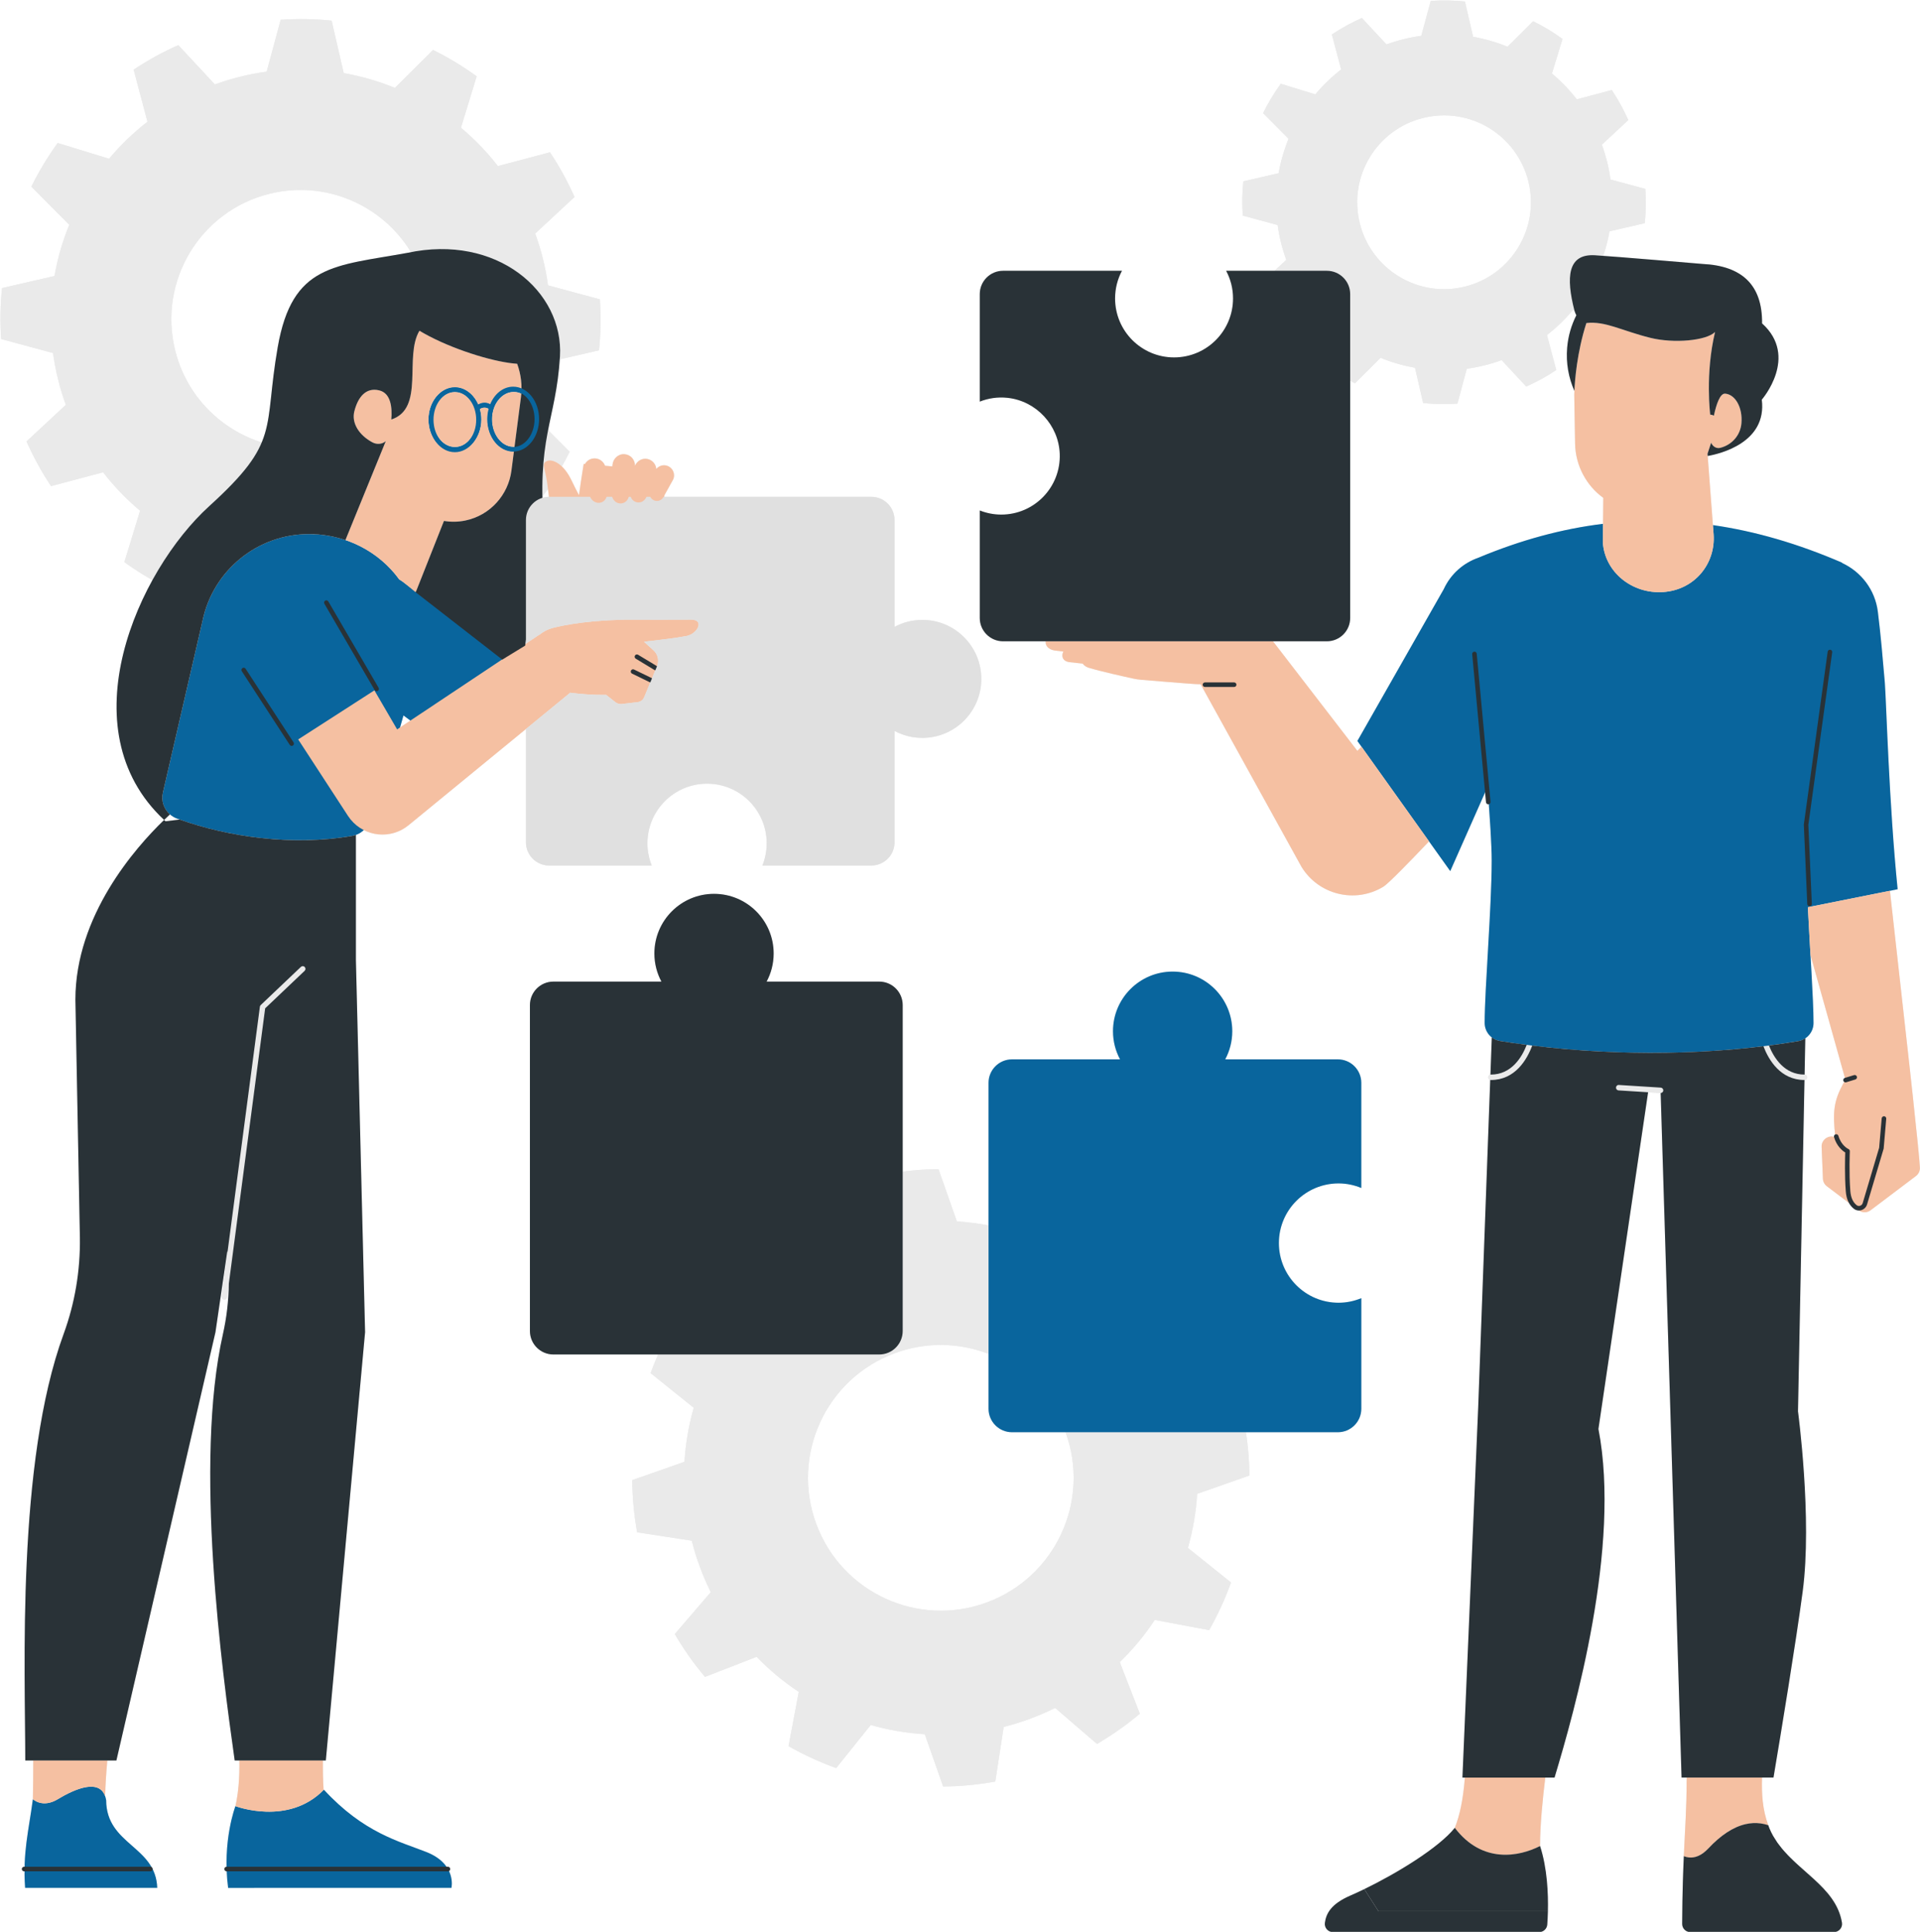 <?xml version="1.0" encoding="UTF-8" standalone="no"?><svg xmlns="http://www.w3.org/2000/svg" xmlns:xlink="http://www.w3.org/1999/xlink" fill="#000000" height="424.2" preserveAspectRatio="xMidYMid meet" version="1" viewBox="-0.1 -0.1 421.7 424.2" width="421.7" zoomAndPan="magnify"><g><g fill="#eaeaea" id="change1_2"><path d="M274.312,323.895c-0.02-3.155-0.29-6.329-0.771-9.506h20.197c2.847,0,5.155-2.308,5.155-5.155v-24.286 c-1.543,0.64-3.227,1.007-5.001,1.007c-7.235,0-13.1-5.865-13.1-13.1s5.865-13.1,13.1-13.1c1.774,0,3.458,0.367,5.001,1.007 v-23.094c0-2.847-2.308-5.155-5.155-5.155h-24.733c0.985-1.839,1.546-3.94,1.546-6.172c0-7.235-5.865-13.1-13.1-13.1 c-7.235,0-13.1,5.865-13.1,13.1c0,2.232,0.562,4.333,1.547,6.172h-23.726c-2.847,0-5.155,2.308-5.155,5.155v31.322 c-2.289-0.436-4.609-0.748-6.957-0.889l-4.029-11.475c-2.611,0.017-5.236,0.207-7.865,0.541v-36.572 c0-2.847-2.308-5.155-5.155-5.155h-24.733c0.985-1.839,1.546-3.94,1.546-6.172c0-7.235-5.865-13.1-13.1-13.1 s-13.1,5.865-13.1,13.1c0,2.232,0.562,4.333,1.546,6.172h-23.726c-2.847,0-5.155,2.308-5.155,5.155v71.567 c0,2.847,2.308,5.155,5.155,5.155h23.005c-0.589,1.349-1.148,2.711-1.648,4.096l9.468,7.607 c-1.101,3.848-1.789,7.817-2.032,11.859l-11.475,4.029c0.024,3.801,0.392,7.629,1.082,11.458l11.991,1.84 c0.49,1.938,1.079,3.851,1.788,5.768c0.705,1.906,1.503,3.742,2.391,5.533l-7.909,9.199c1.967,3.356,4.179,6.503,6.633,9.405 l11.336-4.406c2.815,2.912,5.919,5.479,9.262,7.695l-2.245,11.926c3.344,1.895,6.844,3.505,10.458,4.812l7.596-9.464 c3.859,1.097,7.827,1.785,11.87,2.028l4.029,11.475c3.801-0.024,7.629-0.392,11.458-1.082l1.84-11.991 c1.938-0.49,3.851-1.079,5.757-1.784c1.917-0.709,3.753-1.506,5.543-2.395l9.199,7.909c3.356-1.967,6.503-4.178,9.405-6.633 l-4.406-11.336c2.912-2.815,5.478-5.919,7.684-9.259l11.937,2.241c1.895-3.344,3.505-6.844,4.812-10.458l-9.464-7.596 c1.087-3.855,1.784-7.827,2.028-11.87L274.312,323.895z M216.649,351.765c-15.103,5.584-31.888-2.138-37.472-17.241 c-5.588-15.113,2.134-31.899,17.237-37.483c6.93-2.563,14.209-2.319,20.602,0.145v12.048c0,2.847,2.308,5.155,5.155,5.155h11.764 C239.448,329.466,231.729,346.189,216.649,351.765z" fill="inherit"/><path d="M421.564,256.182c0-0.01,0.005-0.021,0.005-0.031c-0.03-0.738-0.209-2.688-0.452-5.123l-0.001-0.002 c-0.641-6.417-1.729-16.215-1.729-16.219c0,0,0,0,0,0l-4.391-39.305l1.694-0.339c-1.897-18.78-2.481-40.991-2.814-45.385 c-0.448-5.185-0.882-10.37-1.529-15.542c-0.609-4.873-3.719-8.812-7.875-10.724c0.006-0.037,0.009-0.062,0.009-0.062 c-9.63-4.158-19.041-6.91-28.367-8.25l0.155,2.06l-1.337-17.732l0.038,0.498c2.644-0.464,13.059-2.903,11.879-12.366 c0,0,8.201-9.414,0.061-16.747c0.092-8.509-4.497-12.641-13.048-13.054c0,0-15.527-1.321-21.839-1.783 c0.589-1.749,1.058-3.544,1.376-5.38l7.75-1.785c0.26-2.472,0.299-4.987,0.129-7.525l-7.659-2.067 c-0.178-1.295-0.421-2.581-0.741-3.871c-0.321-1.297-0.707-2.548-1.154-3.776l5.808-5.404c-1.035-2.324-2.243-4.53-3.627-6.594 l-7.687,2.04c-1.618-2.097-3.456-3.989-5.459-5.667l2.324-7.595c-2.035-1.474-4.193-2.775-6.447-3.887l-5.631,5.6 c-2.419-0.988-4.95-1.73-7.56-2.182l-1.785-7.75c-2.472-0.26-4.987-0.299-7.525-0.129l-2.067,7.659 c-1.295,0.178-2.581,0.421-3.878,0.743c-1.29,0.32-2.541,0.705-3.77,1.152l-5.403-5.808c-2.324,1.034-4.53,2.243-6.594,3.627 l2.04,7.687c-2.097,1.618-3.989,3.456-5.674,5.46l-7.587-2.325c-1.475,2.035-2.776,4.193-3.887,6.447l5.601,5.631 c-0.995,2.421-1.73,4.95-2.182,7.559l-7.75,1.785c-0.26,2.472-0.299,4.987-0.129,7.525l7.659,2.067 c0.178,1.295,0.421,2.581,0.742,3.879c0.32,1.29,0.705,2.541,1.152,3.769l-2.579,2.399h-10.624 c0.963,1.811,1.514,3.875,1.514,6.07c0,7.154-5.799,12.954-12.954,12.954c-7.154,0-12.954-5.8-12.954-12.954 c0-2.194,0.551-4.258,1.514-6.07h-26.113c-2.829,0-5.122,2.293-5.122,5.123v23.606c1.863-0.737,3.932-1.067,6.108-0.831 c6.285,0.682,11.237,5.997,11.46,12.315c0.259,7.313-5.593,13.323-12.848,13.323c-1.668,0-3.258-0.328-4.72-0.907v23.606 c0,2.829,2.293,5.123,5.122,5.123h9.343c-0.078,0.944,0.58,1.815,2.07,2.037c0.499,0.074,1.121,0.145,1.827,0.212 c-0.525,1.055-0.14,2.162,1.394,2.337c0.665,0.077,1.665,0.185,2.849,0.311c0.287,0.397,0.725,0.733,1.339,0.918 c2.704,0.815,7.88,1.961,9.87,2.394c0.534,0.115,1.071,0.194,1.616,0.238c0,0,10.401,0.868,11.96,0.948l0.033,0.003v-0.001 c0.357,0.018,0.72,0.026,1.085,0.032l22.146,40.076c3.761,6.179,11.818,8.14,17.998,4.38c1.058-0.644,5.502-5.194,10.025-9.955 l4.66,6.531l7.649-17.267l0.199,2.139c0.024,0.259,0.242,0.453,0.497,0.453c0.016,0,0.031-0.001,0.048-0.002 c0.026-0.002,0.047-0.015,0.072-0.022c0.392,5.292,0.636,9.715,0.636,12.436c0,10.19-1.546,28.14-1.546,35.598 c0,1.282,0.61,2.43,1.567,3.171l-0.301,8.192c0.033-0.006,0.063-0.02,0.097-0.02c-0.329,0-0.596,0.267-0.596,0.596 s0.267,0.596,0.596,0.596c-0.05,0-0.094-0.017-0.139-0.028l-2.646,72.004l-3.459,81.196h0.536 c-0.393,4.932-1.114,8.259-2.213,11.035c5.395,7.119,12.455,6.562,17.158,4.697c-4.703,1.865-11.764,2.422-17.159-4.698 c-3.518,4.395-12.732,9.993-19.875,13.462l3.102,4.844h37.221c0.091-3.828-0.131-9.42-1.718-14.306 c-0.024-4.61,0.621-10.79,1.147-15.034h2.034c4.404-14.616,14.63-50.658,9.639-76.551l10.91-73.929l-6.494-0.41l9.196,0.58 c0.013,0.001,0.025,0.001,0.038,0.001c0.006,0,0.012-0.003,0.018-0.003c0,0-0.001,0-0.001,0l4.59,150.311h1.132 c-0.008,0.316-0.024,0.619-0.024,0.947c0,5.765-0.337,10.175-0.618,16.318h0c-0.021,0.46-0.041,0.932-0.061,1.413 c-0.007,0.179-0.015,0.366-0.022,0.548c-0.011,0.272-0.022,0.544-0.032,0.824c-0.011,0.297-0.022,0.602-0.033,0.908 c-0.006,0.176-0.012,0.352-0.018,0.531c-0.012,0.365-0.024,0.737-0.036,1.115c-0.003,0.107-0.006,0.217-0.01,0.325 c-0.078,2.676-0.135,5.683-0.15,9.195c-0.005,0.995,0.8,1.809,1.795,1.809h31.524c1.097,0,1.957-0.981,1.779-2.064 c-0.667-4.082-3.29-6.953-6.282-9.68c0.001,0,0.003,0.001,0.005,0.001c-0.107-0.098-0.218-0.194-0.326-0.291 c-0.902-0.813-1.826-1.62-2.742-2.442c-0.213-0.191-0.425-0.385-0.636-0.579c-0.225-0.207-0.448-0.416-0.671-0.626 c-0.226-0.214-0.447-0.432-0.667-0.651c-0.201-0.199-0.401-0.4-0.596-0.603c-0.225-0.234-0.442-0.476-0.658-0.717 c-0.179-0.199-0.359-0.398-0.531-0.603c-0.22-0.263-0.427-0.536-0.635-0.809c-0.151-0.197-0.306-0.391-0.449-0.594 c-0.22-0.313-0.42-0.642-0.62-0.97c-0.11-0.179-0.229-0.351-0.332-0.535c-0.287-0.514-0.549-1.046-0.779-1.602 c-0.003-0.008-0.008-0.015-0.011-0.023c-0.095-0.229-0.172-0.461-0.257-0.692c0,0,0,0,0,0c-1.273-3.46-1.48-6.95-1.355-10.454 h2.51c1.69-10.065,4.878-29.377,6.408-40.841c2.136-16.025-1.028-39.577-1.028-39.577l1.428-72.755 c0.004,0,0.008,0.001,0.011,0.001c0.329,0,0.596-0.267,0.596-0.596c0-0.325-0.26-0.586-0.584-0.593l0.156-7.977c0,0,0,0,0,0 c1.094-0.728,1.808-1.953,1.808-3.338c0-3.375-0.318-8.923-0.666-14.929c2.92,10.436,6.332,22.599,7.559,26.969l-0.011,0.003 c-0.264,0.081-0.412,0.36-0.332,0.625c0.035,0.114,0.11,0.201,0.201,0.263c-0.09,0.142-0.193,0.287-0.269,0.427 c-1.939,3.577-2.312,5.992-1.752,11.125c-0.178,0.106-0.274,0.307-0.233,0.516c-0.094-0.026-0.183-0.066-0.282-0.078 c-1.334-0.162-2.495,0.908-2.44,2.25l0.284,7.008c0.026,0.652,0.343,1.257,0.863,1.65l4.91,3.712 c0.274,0.478,0.601,0.903,1.02,1.231c0.321,0.252,0.715,0.384,1.115,0.384c0.008,0,0.017-0.004,0.025-0.004 c0.768,0.524,1.785,0.518,2.533-0.048l9.967-7.522c0.571-0.43,0.894-1.113,0.865-1.827L421.564,256.182z M371.093,407.772 c0.098,0.004,0.196,0.007,0.296,0.003C371.288,407.778,371.19,407.776,371.093,407.772z M374.434,406.427 c0.23-0.198,0.462-0.414,0.697-0.665c0.299-0.319,0.6-0.623,0.902-0.918c-0.302,0.295-0.603,0.598-0.901,0.917 C374.897,406.013,374.665,406.228,374.434,406.427z M371.667,407.753c0.112-0.012,0.226-0.031,0.341-0.054 C371.893,407.721,371.779,407.741,371.667,407.753z M372.263,407.645c0.196-0.052,0.395-0.117,0.597-0.203 C372.658,407.528,372.459,407.593,372.263,407.645z M373.01,407.367c0.167-0.078,0.336-0.166,0.508-0.27 C373.347,407.201,373.178,407.29,373.01,407.367z M373.743,406.951c0.158-0.106,0.319-0.224,0.48-0.354 C374.062,406.727,373.902,406.846,373.743,406.951z M384.928,400.216c-0.561,0.029-1.122,0.109-1.68,0.24 c-0.319,0.074-0.637,0.169-0.954,0.276c1.425-0.477,2.863-0.643,4.303-0.447C386.041,400.21,385.484,400.187,384.928,400.216z M376.308,404.584c0.214-0.203,0.429-0.4,0.644-0.59C376.737,404.184,376.522,404.381,376.308,404.584z M377.268,403.72 c0.215-0.183,0.431-0.358,0.647-0.527C377.698,403.362,377.483,403.537,377.268,403.72z M378.199,402.969 c0.617-0.466,1.238-0.877,1.863-1.231C379.438,402.092,378.816,402.503,378.199,402.969z M380.346,401.586 c0.222-0.119,0.445-0.233,0.668-0.337C380.792,401.353,380.569,401.466,380.346,401.586z M381.335,401.104 c0.225-0.098,0.45-0.186,0.675-0.268C381.785,400.918,381.56,401.006,381.335,401.104z M387.432,400.439 c-0.25-0.058-0.501-0.102-0.751-0.138C386.931,400.337,387.181,400.38,387.432,400.439z M388.418,229.467 c-0.333,0.043-0.664,0.09-0.998,0.133c0,0,0,0,0,0c0.826-0.103,1.645-0.215,2.462-0.329c-0.487,0.068-0.972,0.137-1.462,0.201 C388.419,229.471,388.418,229.469,388.418,229.467z M391.161,229.097c1.239-0.181,2.469-0.373,3.685-0.58 C393.63,228.723,392.4,228.915,391.161,229.097z M385.839,229.785c-0.732,0.084-1.464,0.168-2.201,0.244 C384.375,229.952,385.107,229.869,385.839,229.785z M381.875,230.199c-0.68,0.064-1.362,0.125-2.046,0.182 C380.513,230.324,381.194,230.263,381.875,230.199z M377.922,230.529c-0.638,0.047-1.278,0.09-1.919,0.13 C376.645,230.619,377.284,230.576,377.922,230.529z M373.959,230.781c-0.584,0.031-1.169,0.057-1.755,0.083 C372.789,230.839,373.375,230.813,373.959,230.781z M312.475,25.799c10.228-2.534,20.575,3.705,23.109,13.932 c2.532,10.221-3.706,20.568-13.934,23.102c-10.221,2.532-20.568-3.706-23.1-13.927C296.016,38.678,302.254,28.331,312.475,25.799z M324.662,122.339c-0.015,0.006-0.028,0.015-0.043,0.021c-3.255,1.129-6.063,3.52-7.62,6.909l-18.967,33.328l12.386,17.357 l-11.484-16.094l-0.906,0.913l-18.537-24.056h11.834c2.829,0,5.123-2.293,5.123-5.123V83.522c0.348,0.183,0.695,0.37,1.048,0.545 l5.624-5.599c2.428,0.993,4.957,1.729,7.567,2.18l1.785,7.75c2.472,0.26,4.987,0.299,7.525,0.129l2.067-7.659 c1.295-0.178,2.581-0.422,3.871-0.741c1.297-0.321,2.548-0.706,3.776-1.154l5.404,5.808c2.324-1.035,4.53-2.243,6.594-3.627 l-2.04-7.687c2.097-1.618,3.99-3.449,5.667-5.459l0.376,0.115c0.104,0.37,0.244,0.699,0.409,1 c-1.097,2.172-1.812,4.581-2.023,7.155c-0.276,3.353,0.317,6.576,1.59,9.449c-0.024,0.522-0.028,0.816-0.028,0.816l0.184,10.748 c0.083,4.864,2.495,9.253,6.191,11.926l-0.051,5.7C342.948,116.023,333.882,118.489,324.662,122.339z M348.323,70.837 c-0.148,0.46-0.286,0.919-0.419,1.376C348.037,71.756,348.175,71.297,348.323,70.837z M347.785,72.64 c-0.089,0.317-0.175,0.632-0.256,0.946C347.61,73.272,347.696,72.957,347.785,72.64z M347.408,74.058 c-0.077,0.309-0.151,0.615-0.221,0.919C347.258,74.673,347.331,74.367,347.408,74.058z M347.09,75.397 c-0.087,0.389-0.169,0.774-0.246,1.153C346.921,76.171,347.003,75.786,347.09,75.397z M346.816,76.683 c-0.086,0.427-0.164,0.846-0.237,1.257C346.652,77.529,346.73,77.11,346.816,76.683z M346.521,78.28 c-0.051,0.294-0.099,0.585-0.144,0.869C346.421,78.864,346.47,78.574,346.521,78.28z M346.315,79.543 c-0.04,0.266-0.078,0.526-0.114,0.781C346.237,80.069,346.275,79.809,346.315,79.543z M346.153,80.676 c-0.04,0.302-0.077,0.595-0.111,0.879C346.075,81.271,346.113,80.978,346.153,80.676z M346.022,81.717 c-0.04,0.337-0.074,0.659-0.106,0.968C345.948,82.376,345.982,82.054,346.022,81.717z M345.892,82.939 c-0.021,0.214-0.04,0.422-0.058,0.62C345.851,83.361,345.871,83.153,345.892,82.939z M345.808,83.868 c-0.013,0.164-0.026,0.322-0.037,0.472C345.782,84.189,345.795,84.033,345.808,83.868z M345.75,84.632 c-0.009,0.136-0.017,0.262-0.025,0.385C345.733,84.893,345.741,84.768,345.75,84.632z M345.71,85.268 c-0.004,0.073-0.007,0.131-0.01,0.198C345.704,85.399,345.706,85.34,345.71,85.268z M336.436,229.487 c-0.054-0.007-0.107-0.014-0.161-0.021c0.03,0.004,0.059,0.008,0.089,0.011C336.388,229.481,336.412,229.484,336.436,229.487z M328.548,228.249c-0.111-0.044-0.219-0.094-0.325-0.148C328.329,228.154,328.436,228.206,328.548,228.249z M329.386,228.489 c-0.212-0.034-0.415-0.091-0.613-0.156C328.972,228.398,329.175,228.455,329.386,228.489z M339.691,229.861 c0.117,0.012,0.233,0.026,0.35,0.038C339.924,229.886,339.808,229.873,339.691,229.861z M350.872,230.762 c0.148,0.008,0.297,0.014,0.445,0.022C351.168,230.777,351.02,230.77,350.872,230.762z M343.321,230.218 c0.17,0.015,0.34,0.03,0.51,0.045C343.661,230.249,343.491,230.234,343.321,230.218z M347.066,230.522 c0.18,0.013,0.361,0.025,0.542,0.037C347.427,230.546,347.247,230.535,347.066,230.522z M365.036,239.745 c0.01-0.009,0.014-0.022,0.023-0.032C365.051,239.723,365.046,239.736,365.036,239.745z M365.162,239.572 c0.031-0.067,0.052-0.14,0.056-0.218C365.214,239.432,365.194,239.506,365.162,239.572z M368.521,230.997 c0.486-0.013,0.973-0.024,1.459-0.04C369.494,230.973,369.007,230.984,368.521,230.997z M365.415,231.062 c0.19-0.002,0.381-0.002,0.571-0.005C365.796,231.061,365.605,231.06,365.415,231.062z M387.447,230.22 c-0.085-0.201-0.165-0.399-0.239-0.591C387.282,229.821,387.362,230.019,387.447,230.22z M389.199,233.329 c-0.001-0.002-0.003-0.004-0.004-0.006C389.196,233.325,389.197,233.327,389.199,233.329z M388.03,231.457 c-0.01-0.02-0.019-0.039-0.029-0.058C388.011,231.419,388.02,231.438,388.03,231.457z M395.655,228.283 c0.02-0.008,0.037-0.018,0.057-0.026C395.693,228.265,395.675,228.275,395.655,228.283z M397.258,204.444 c0.042,0.757,0.085,1.513,0.128,2.268C397.343,205.957,397.3,205.201,397.258,204.444z M396.978,199.105 c0.037,0.767,0.076,1.546,0.117,2.327C397.055,200.65,397.015,199.872,396.978,199.105z M397.13,202.097 c0.035,0.668,0.072,1.337,0.109,2.008C397.202,203.434,397.166,202.765,397.13,202.097z M397.451,207.854 c0.015,0.26,0.03,0.519,0.045,0.777C397.481,208.373,397.466,208.114,397.451,207.854z" fill="inherit"/><path d="M290.888,422.127c-0.143,1.074,0.699,2.028,1.784,2.028h45.272c0.94,0,1.722-0.722,1.79-1.659 c0.057-0.767,0.112-1.773,0.139-2.935h-37.221l-3.102-4.844c-1.086,0.527-2.125,1.007-3.088,1.424 C292.229,417.975,291.16,420.09,290.888,422.127z" fill="inherit"/><path d="M115.411,184.855c0,2.815,2.282,5.098,5.098,5.098h22.531c-0.606-1.507-0.947-3.147-0.947-4.87 c0-7.235,5.865-13.1,13.1-13.1s13.1,5.865,13.1,13.1c0,1.723-0.341,3.364-0.947,4.87h23.928c2.815,0,5.097-2.282,5.097-5.098 v-24.456c1.819,0.974,3.896,1.529,6.103,1.529c7.154,0,12.954-5.8,12.954-12.954c0-7.154-5.799-12.954-12.954-12.954 c-2.207,0-4.284,0.555-6.103,1.529v-23.46c0-2.815-2.282-5.098-5.097-5.098h-45.506c0.028-0.128,0.059-0.264,0.086-0.391 l1.89-3.407c0.557-1.219-0.091-2.65-1.374-3.039c-0.884-0.268-1.769,0.056-2.327,0.722c-0.083-1.01-0.792-1.917-1.853-2.177 c-1.205-0.294-2.359,0.378-2.833,1.485c0.05-1.288-0.913-2.436-2.25-2.552c-1.393-0.121-2.546,0.947-2.683,2.339 c-0.009,0.09-0.018,0.209-0.026,0.341l-1.604-0.143c-0.403-1.093-1.539-1.802-2.754-1.578c-0.738,0.136-1.311,0.588-1.654,1.187 l-0.284-0.025c0,0-0.457,2.685-1.036,6.876c-0.461-0.857-1.031-1.96-1.585-3.14c-0.675-1.437-1.435-2.463-2.18-3.169 c0.599-1.062,1.179-2.135,1.719-3.229l-4.738-4.76c0.933-4.793,2.114-9.034,2.561-15.527l8.619-1.985 c0.387-3.676,0.445-7.416,0.192-11.191l-11.39-3.074c-0.265-1.926-0.626-3.839-1.102-5.757c-0.478-1.929-1.051-3.79-1.716-5.616 l8.638-8.036c-1.539-3.456-3.336-6.737-5.394-9.807l-11.432,3.033c-2.406-3.118-5.139-5.932-8.118-8.427l3.456-11.294 c-3.027-2.193-6.236-4.127-9.588-5.781l-8.375,8.329c-3.597-1.469-7.361-2.573-11.242-3.245L72.737,4.431 c-3.676-0.387-7.416-0.445-11.191-0.192l-3.074,11.39c-1.926,0.265-3.839,0.627-5.768,1.105c-1.918,0.475-3.779,1.048-5.606,1.713 l-8.036-8.637c-3.456,1.538-6.737,3.336-9.807,5.394l3.034,11.432c-3.118,2.406-5.932,5.139-8.438,8.121l-11.284-3.458 c-2.193,3.027-4.128,6.236-5.781,9.588l8.329,8.375c-1.48,3.6-2.573,7.361-3.245,11.242L0.345,63.156 c-0.387,3.676-0.445,7.416-0.192,11.191l11.39,3.074c0.264,1.926,0.626,3.839,1.104,5.768c0.476,1.918,1.048,3.779,1.713,5.606 l-8.638,8.036c1.539,3.456,3.336,6.736,5.394,9.807l11.432-3.033c2.406,3.118,5.129,5.935,8.121,8.438l-3.458,11.284 c1.98,1.434,4.045,2.746,6.17,3.953c-9.087,16.489-12.767,38.355,2.561,52.662c0.466-0.45,0.899-0.857,1.285-1.212 c0.447,0.391,0.97,0.708,1.557,0.923c0.194,0.071,0.397,0.137,0.593,0.207l-3.134,0.378c-0.106-0.097-0.197-0.2-0.302-0.297 c-6.371,6.15-19.482,21.043-19.482,39.477l0.987,52.249c0.107,7.215-1.094,14.39-3.576,21.165 c-10.375,28.31-8.422,73.875-8.422,93.637h1.754c0.005,2.601-0.015,5.49-0.082,8.487c0,0.001,0,0.003,0,0.004 c0-0.001,0-0.003,0.001-0.004c-0.737,5.517-1.701,9.611-1.821,14.849H5.194c-0.276,0-0.5,0.224-0.5,0.5s0.224,0.5,0.5,0.5h0.094 c-0.002,1.146,0.033,2.346,0.124,3.635h29.024c-0.056-1.615-0.437-2.949-1.019-4.109c0-0.009,0.005-0.017,0.005-0.026 c0-0.179-0.099-0.329-0.24-0.417c-2.921-5.142-9.915-6.782-9.964-14.684c-0.105-0.632-0.288-1.144-0.533-1.557 c0.118,0.199,0.223,0.422,0.31,0.67c0.049-2.462,0.235-5.204,0.48-7.848h1.991l21.757-94.043l2.61-17.845 c0.011,0.108,0.017,0.215,0.028,0.323l-1.28,9.696c-0.043,0.326,0.187,0.626,0.513,0.669c0.026,0.004,0.053,0.005,0.079,0.005 c0.294,0,0.55-0.218,0.59-0.518l8.374-63.441l-7.975,60.422c-0.057,3.775-0.485,7.492-1.296,11.095 c-6.378,28.31-0.212,73.875,2.578,93.637h1.028c0.057,3.526-0.163,6.968-0.863,10.026c0,0,0,0.001,0,0.001 c-0.005,0.012-2.088,5.439-1.941,13.31c-0.274,0.002-0.496,0.224-0.496,0.499c0,0.276,0.224,0.5,0.5,0.5h0.02 c0.05,1.168,0.148,2.383,0.312,3.639l49.053-0.005c0,0,0.387-1.725-0.546-3.694c0.162-0.083,0.276-0.246,0.276-0.441 c0-0.276-0.224-0.5-0.5-0.5h-0.327c-0.815-1.175-2.165-2.353-4.419-3.239c-6.036-2.371-13.764-4.205-22.504-13.681 c-7.429,7.655-18.3,4.013-19.339,3.642c1.036,0.371,11.851,3.99,19.277-3.582c-0.137-1.938-0.173-4.152-0.15-6.476h0.636 l8.624-94.042l-2.017-81.706v-27.487c0.652-0.229,1.237-0.595,1.73-1.065c3.101,1.577,6.97,1.286,9.833-1.061l35.501-29.094 l-9.721,7.967V184.855z M22.048,392.916c-0.086-0.071-0.168-0.147-0.261-0.206C21.88,392.77,21.962,392.846,22.048,392.916z M21.516,392.572c-0.096-0.047-0.191-0.097-0.293-0.134C21.325,392.475,21.42,392.525,21.516,392.572z M20.919,392.354 c-0.106-0.027-0.212-0.055-0.323-0.072C20.707,392.299,20.813,392.327,20.919,392.354z M20.265,392.248 c-0.115-0.009-0.231-0.017-0.351-0.018C20.034,392.231,20.149,392.239,20.265,392.248z M19.563,392.242 c-0.124,0.007-0.248,0.017-0.375,0.032C19.315,392.259,19.439,392.25,19.563,392.242z M18.822,392.327 c-0.131,0.022-0.262,0.047-0.395,0.075C18.56,392.373,18.691,392.349,18.822,392.327z M18.05,392.49 c-0.136,0.035-0.273,0.073-0.411,0.114C17.777,392.564,17.914,392.525,18.05,392.49z M17.259,392.722 c-0.141,0.047-0.283,0.097-0.425,0.149C16.976,392.819,17.118,392.769,17.259,392.722z M16.458,393.011 c-0.146,0.057-0.292,0.119-0.438,0.18C16.166,393.13,16.312,393.069,16.458,393.011z M15.654,393.348 c-0.149,0.067-0.298,0.137-0.446,0.208C15.356,393.485,15.504,393.415,15.654,393.348z M14.86,393.721 c-0.156,0.077-0.31,0.157-0.464,0.237C14.55,393.878,14.704,393.799,14.86,393.721z M14.084,394.12 c-0.173,0.093-0.342,0.187-0.51,0.282C13.742,394.308,13.91,394.213,14.084,394.12z M13.336,394.534 c-0.244,0.14-0.483,0.281-0.714,0.421C12.852,394.815,13.091,394.674,13.336,394.534z M22.277,393.11 c0.085,0.088,0.157,0.198,0.233,0.301C22.434,393.307,22.362,393.198,22.277,393.11z M120.469,108.997 c-0.497,0.004-0.968,0.098-1.421,0.234c-0.005-0.205-0.009-0.41-0.012-0.611l0.204,0.062c0.346-0.478,0.674-0.968,1.007-1.454 C120.318,107.804,120.39,108.393,120.469,108.997z M85.303,124.446c-0.067-0.068-0.133-0.137-0.2-0.204 C85.171,124.309,85.236,124.378,85.303,124.446z M50.439,182.87c-0.085-0.017-0.171-0.032-0.256-0.049 C50.267,182.838,50.354,182.853,50.439,182.87z M48.066,182.368c-0.055-0.012-0.11-0.024-0.165-0.036 C47.956,182.344,48.011,182.356,48.066,182.368z M45.754,181.808c-0.025-0.006-0.051-0.012-0.075-0.019 C45.704,181.795,45.729,181.801,45.754,181.808z M52.885,183.311c-0.124-0.021-0.25-0.038-0.373-0.059 C52.636,183.272,52.761,183.29,52.885,183.311z M63.145,184.34c-0.306-0.011-0.612-0.016-0.917-0.03 C62.533,184.324,62.839,184.33,63.145,184.34z M60.536,184.205c-0.262-0.018-0.526-0.031-0.788-0.052 C60.011,184.173,60.274,184.186,60.536,184.205z M57.949,183.985c-0.216-0.022-0.434-0.04-0.649-0.063 C57.516,183.945,57.733,183.963,57.949,183.985z M55.389,183.684c-0.167-0.022-0.336-0.041-0.502-0.065 C55.054,183.643,55.222,183.662,55.389,183.684z M64.725,184.388c0.353,0.005,0.708-0.001,1.061-0.001 C65.433,184.387,65.079,184.393,64.725,184.388z M86.318,125.545c0.058,0.067,0.117,0.132,0.174,0.199 C86.435,125.677,86.376,125.612,86.318,125.545z M87.577,127.117c0.271,0.168,0.541,0.34,0.802,0.534 C88.117,127.457,87.848,127.286,87.577,127.117L87.577,127.117z M59.076,42.453c12.352-3.06,24.821,2.484,31.09,12.821 c-0.27,0.052-0.536,0.095-0.808,0.154c-15.997,2.912-25.262,2.413-28.459,20.688c-1.829,10.453-1.333,15.689-3.52,20.935 c-9.108-2.88-16.548-10.288-19.012-20.234C34.599,61.607,43.876,46.218,59.076,42.453z M35.674,173.962 c-0.063,0.272-0.094,0.543-0.109,0.813C35.58,174.505,35.611,174.234,35.674,173.962z M35.56,175.013 c-0.001,0.197,0.009,0.393,0.031,0.587C35.569,175.406,35.559,175.211,35.56,175.013z M35.799,176.588 c-0.082-0.244-0.138-0.497-0.18-0.754C35.661,176.091,35.718,176.344,35.799,176.588z M35.824,176.648 c0.078,0.224,0.176,0.44,0.285,0.65C35.999,177.089,35.902,176.873,35.824,176.648z M36.699,178.18 c0.162,0.194,0.336,0.379,0.528,0.547C37.034,178.56,36.861,178.374,36.699,178.18z M36.239,177.524 c0.092,0.155,0.192,0.304,0.3,0.448C36.43,177.828,36.33,177.679,36.239,177.524z M43.541,181.201 c-0.01-0.003-0.02-0.005-0.03-0.008C43.521,181.196,43.531,181.198,43.541,181.201z M69.761,184.29 c0.453-0.025,0.906-0.065,1.359-0.099C70.667,184.225,70.214,184.265,69.761,184.29z M67.24,184.383 c0.401-0.008,0.802-0.029,1.204-0.043C68.042,184.354,67.641,184.375,67.24,184.383z M74.8,183.823 c0.837-0.111,1.672-0.238,2.503-0.383C76.471,183.585,75.637,183.712,74.8,183.823z M72.284,184.104 c0.535-0.049,1.068-0.116,1.601-0.179C73.352,183.988,72.819,184.055,72.284,184.104z M87.776,159.629 c0.252-0.874,0.502-1.749,0.743-2.623l1.512,1.121L87.776,159.629z M115.298,141.297c0.035-0.25,0.072-0.5,0.113-0.749v0.674 l2.646-1.762L115.298,141.297z" fill="inherit"/></g><g id="change1_1"><path d="M47.099,18.446l-8.036-8.637c-3.456,1.539-6.737,3.336-9.807,5.394l3.034,11.432 c-3.118,2.406-5.932,5.139-8.438,8.121l-11.284-3.459c-2.193,3.027-4.128,6.236-5.781,9.588l8.329,8.375 c-1.48,3.6-2.573,7.361-3.245,11.242L0.345,63.156c-0.387,3.676-0.445,7.416-0.192,11.191l11.39,3.074 c0.265,1.926,0.627,3.839,1.104,5.768c0.475,1.918,1.048,3.779,1.713,5.606l-8.638,8.036c1.539,3.456,3.336,6.736,5.394,9.807 l11.432-3.033c2.406,3.118,5.129,5.935,8.121,8.438l-3.459,11.284c3.027,2.193,6.236,4.127,9.588,5.781l8.364-8.326 c3.611,1.477,7.372,2.571,11.253,3.242l2.654,11.526c3.676,0.387,7.416,0.445,11.191,0.192l3.074-11.39 c1.926-0.265,3.839-0.627,5.757-1.102c1.929-0.478,3.79-1.051,5.616-1.716l8.036,8.637c3.456-1.539,6.737-3.336,9.807-5.394 l-3.033-11.432c3.118-2.406,5.934-5.129,8.427-8.118l11.295,3.456c2.193-3.027,4.127-6.236,5.781-9.588l-8.326-8.364 c1.467-3.608,2.57-7.372,3.242-11.253l11.526-2.654c0.387-3.676,0.445-7.416,0.192-11.191l-11.39-3.074 c-0.265-1.926-0.627-3.839-1.102-5.757c-0.478-1.929-1.051-3.79-1.716-5.616l8.638-8.036c-1.539-3.456-3.336-6.737-5.394-9.807 l-11.432,3.033c-2.406-3.118-5.139-5.932-8.118-8.427l3.456-11.295c-3.027-2.193-6.236-4.127-9.588-5.781l-8.375,8.329 c-3.597-1.469-7.361-2.573-11.242-3.245L72.737,4.431c-3.676-0.387-7.416-0.445-11.191-0.192l-3.074,11.39 c-1.926,0.265-3.839,0.627-5.768,1.105C50.786,17.208,48.925,17.781,47.099,18.446z M59.076,42.453 c15.21-3.768,30.599,5.509,34.367,20.72c3.765,15.2-5.512,30.588-20.722,34.357c-15.2,3.765-30.588-5.512-34.354-20.712 C34.599,61.607,43.876,46.218,59.076,42.453z M304.421,9.656l-5.403-5.808c-2.324,1.035-4.53,2.243-6.594,3.627l2.04,7.687 c-2.097,1.618-3.989,3.456-5.674,5.461l-7.587-2.326c-1.474,2.035-2.775,4.193-3.887,6.447l5.6,5.631 c-0.995,2.421-1.73,4.95-2.182,7.56l-7.75,1.785c-0.26,2.472-0.299,4.987-0.129,7.525l7.659,2.067 c0.178,1.295,0.421,2.581,0.743,3.878c0.32,1.29,0.705,2.541,1.152,3.769l-5.808,5.404c1.035,2.324,2.243,4.53,3.627,6.594 l7.687-2.04c1.618,2.097,3.449,3.991,5.461,5.674l-2.326,7.588c2.035,1.474,4.193,2.775,6.447,3.887l5.624-5.599 c2.428,0.993,4.957,1.728,7.567,2.18l1.785,7.75c2.472,0.26,4.987,0.299,7.525,0.129l2.067-7.659 c1.295-0.178,2.581-0.421,3.871-0.741c1.297-0.321,2.548-0.706,3.777-1.154l5.403,5.808c2.324-1.035,4.53-2.243,6.594-3.627 l-2.04-7.687c2.097-1.618,3.99-3.449,5.667-5.459l7.595,2.324c1.474-2.035,2.775-4.193,3.887-6.447l-5.599-5.624 c0.986-2.426,1.728-4.957,2.18-7.567l7.75-1.785c0.26-2.472,0.299-4.987,0.129-7.525l-7.659-2.067 c-0.178-1.295-0.421-2.581-0.741-3.871c-0.321-1.297-0.707-2.548-1.154-3.777l5.808-5.404c-1.035-2.324-2.243-4.53-3.627-6.594 l-7.687,2.04c-1.618-2.097-3.456-3.989-5.459-5.667l2.324-7.595c-2.035-1.474-4.193-2.775-6.447-3.887l-5.631,5.6 c-2.419-0.988-4.95-1.73-7.56-2.182l-1.785-7.75c-2.472-0.26-4.987-0.299-7.525-0.129l-2.067,7.659 c-1.295,0.178-2.581,0.421-3.878,0.743C306.901,8.824,305.65,9.209,304.421,9.656z M312.475,25.799 c10.228-2.534,20.575,3.705,23.109,13.932c2.532,10.221-3.706,20.568-13.934,23.102c-10.221,2.532-20.568-3.706-23.1-13.927 C296.016,38.678,302.254,28.331,312.475,25.799z M181.431,273.877l-9.199-7.909c-3.356,1.967-6.503,4.178-9.406,6.633l4.406,11.336 c-2.912,2.815-5.475,5.93-7.695,9.263l-11.926-2.245c-1.895,3.344-3.506,6.844-4.812,10.458l9.468,7.607 c-1.101,3.848-1.789,7.817-2.032,11.859l-11.475,4.029c0.025,3.801,0.392,7.629,1.082,11.458l11.991,1.84 c0.49,1.938,1.079,3.851,1.788,5.768c0.705,1.906,1.503,3.742,2.391,5.533l-7.909,9.199c1.967,3.356,4.179,6.503,6.633,9.405 l11.336-4.406c2.815,2.912,5.919,5.479,9.263,7.695l-2.245,11.926c3.343,1.895,6.844,3.505,10.458,4.812l7.596-9.464 c3.859,1.097,7.827,1.785,11.87,2.028l4.029,11.475c3.801-0.024,7.629-0.392,11.458-1.082l1.84-11.991 c1.938-0.49,3.851-1.079,5.758-1.784c1.917-0.709,3.753-1.507,5.543-2.395l9.199,7.909c3.356-1.967,6.503-4.178,9.405-6.633 l-4.406-11.336c2.912-2.815,5.478-5.919,7.684-9.259l11.937,2.241c1.895-3.344,3.505-6.844,4.812-10.458l-9.464-7.596 c1.087-3.855,1.784-7.827,2.028-11.87l11.475-4.029c-0.024-3.801-0.392-7.629-1.082-11.458l-11.991-1.84 c-0.49-1.938-1.079-3.851-1.784-5.758c-0.709-1.917-1.507-3.753-2.395-5.543l7.909-9.199c-1.967-3.356-4.179-6.503-6.633-9.405 L247,285.098c-2.815-2.912-5.929-5.475-9.258-7.684l2.241-11.937c-3.344-1.895-6.844-3.505-10.459-4.812l-7.607,9.468 c-3.844-1.091-7.817-1.788-11.859-2.032l-4.029-11.475c-3.801,0.024-7.629,0.392-11.458,1.082l-1.84,11.991 c-1.938,0.49-3.851,1.079-5.768,1.788C185.058,272.191,183.221,272.989,181.431,273.877z M196.413,297.041 c15.113-5.588,31.898,2.134,37.487,17.247c5.584,15.103-2.138,31.888-17.251,37.477c-15.103,5.584-31.888-2.138-37.473-17.241 C173.588,319.411,181.31,302.626,196.413,297.041z M49.174,285.273c-0.026,0-0.053-0.001-0.079-0.005 c-0.326-0.043-0.556-0.343-0.513-0.669l8.401-63.65c0.018-0.135,0.081-0.26,0.181-0.354l8.822-8.382 c0.237-0.229,0.614-0.22,0.842,0.021c0.228,0.238,0.218,0.615-0.021,0.842l-8.669,8.237l-8.374,63.441 C49.723,285.055,49.468,285.273,49.174,285.273z M364.625,239.913c-0.013,0-0.025,0-0.038-0.001l-9.196-0.58 c-0.329-0.021-0.578-0.304-0.558-0.632c0.021-0.329,0.296-0.596,0.632-0.558l9.196,0.58c0.329,0.021,0.578,0.304,0.558,0.632 C365.199,239.671,364.936,239.913,364.625,239.913z M336.436,229.487c-1.157,3.091-3.753,7.562-9.088,7.562 c-0.329,0-0.596-0.267-0.596-0.596s0.267-0.596,0.596-0.596c4.499,0,6.793-3.752,7.877-6.527 C335.628,229.383,336.031,229.437,336.436,229.487z M396.839,236.453c0,0.329-0.267,0.596-0.596,0.596 c-5.256,0-7.852-4.335-9.035-7.42c0.406-0.05,0.805-0.109,1.209-0.161c1.106,2.759,3.401,6.39,7.825,6.39 C396.572,235.857,396.839,236.124,396.839,236.453z" fill="#eaeaea"/></g><g id="change2_1"><path clip-rule="evenodd" d="M7.122,394.955c0,0,2.087,2.072,5.5,0 c3.808-2.311,9.745-4.886,10.597,0.248c0.061,9.838,10.894,9.965,11.218,19.236H5.413C4.867,406.704,6.182,401.99,7.122,394.955 M51.609,396.494c0,0-2.954,7.635-1.606,17.949l49.054-0.005c0,0,1.198-5.235-5.517-7.873c-6.036-2.371-13.764-4.205-22.504-13.681 C63.229,400.93,51.609,396.494,51.609,396.494 M114.405,146.69L88.84,128.011c-0.14-0.114-0.316-0.252-0.462-0.361 c-0.261-0.193-0.531-0.365-0.802-0.534c-4.374-6.044-11.689-9.944-19.797-9.944c-11.312,0-21.075,7.932-23.392,19.004 l-8.714,37.785c-0.556,2.411,0.788,4.837,3.111,5.69c10.689,3.923,25.105,6.128,38.517,3.789c1.721-0.3,3.14-1.51,3.731-3.154 c1.601-4.456,4.919-13.979,7.485-23.281l6.979,5.172L114.405,146.69z M293.891,285.955c-7.235,0-13.1-5.865-13.1-13.1 c0-7.235,5.865-13.1,13.1-13.1c1.774,0,3.459,0.367,5.001,1.007v-23.094c0-2.847-2.308-5.155-5.155-5.155h-24.733 c0.985-1.839,1.547-3.94,1.547-6.172c0-7.235-5.865-13.1-13.1-13.1c-7.235,0-13.1,5.865-13.1,13.1c0,2.232,0.562,4.333,1.547,6.172 h-23.726c-2.847,0-5.155,2.308-5.155,5.155v71.567c0,2.847,2.308,5.155,5.155,5.155h71.567c2.847,0,5.155-2.308,5.155-5.155 v-24.286C297.35,285.588,295.666,285.955,293.891,285.955z M416.69,195.162c-1.897-18.78-2.481-40.991-2.814-45.385 c-0.448-5.185-0.882-10.37-1.529-15.542c-0.609-4.873-3.719-8.812-7.875-10.724c0.006-0.037,0.009-0.062,0.009-0.062 c-9.63-4.158-19.041-6.91-28.367-8.25l0.155,2.06c0.449,6.46-4.192,12.176-11.065,12.641c-6.872,0.465-12.808-4.396-13.258-10.856 l0.037-4.124c-9.036,1.104-18.102,3.571-27.322,7.42c-0.015,0.006-0.028,0.015-0.043,0.021c-3.255,1.129-6.063,3.52-7.62,6.909 l-18.967,33.328l20.396,28.582l8.174-18.453c0.559,6.937,0.927,12.847,0.927,16.19c0,10.19-1.546,28.14-1.546,35.598 c0,1.983,1.445,3.659,3.402,3.976c21.062,3.409,44.951,3.51,65.46,0.027c1.944-0.33,3.373-2.001,3.373-3.972 c0-5.32-0.791-16.035-1.241-25.44L416.69,195.162z M112.75,84.951c-2.209,0-4.134,1.506-5.116,3.716 c-0.888-0.41-1.802-0.397-2.688,0.039c-0.977-2.231-2.909-3.754-5.131-3.754c-3.203,0-5.809,3.165-5.809,7.055 c0,3.891,2.605,7.056,5.809,7.056s5.81-3.165,5.81-7.056c0-0.812-0.119-1.589-0.328-2.316c0.671-0.368,1.316-0.38,1.985-0.041 c-0.217,0.739-0.341,1.53-0.341,2.357c0,3.891,2.606,7.056,5.811,7.056c3.203,0,5.809-3.165,5.809-7.056 C118.558,88.116,115.953,84.951,112.75,84.951z M99.814,98.042c-2.641,0-4.789-2.708-4.789-6.036s2.148-6.035,4.789-6.035 c2.642,0,4.79,2.707,4.79,6.035S102.456,98.042,99.814,98.042z M112.75,98.042c-2.642,0-4.791-2.708-4.791-6.036 s2.149-6.035,4.791-6.035c2.641,0,4.789,2.707,4.789,6.035S115.39,98.042,112.75,98.042z" fill="#09659d" fill-rule="evenodd"/></g><g id="change3_1"><path clip-rule="evenodd" d="M147.744,105.196l-1.89,3.407 c-0.741,3.482-1.697,7.394-2.472,10.932c-0.901,4.116-4.819,6.048-10.198,5.244c-6.122-0.914-7.685-3.744-7.69-3.75 c-5.526-6.313-4.679-12.414-5.771-17.02c-0.478-2.015-0.609-2.51,0.354-2.896c1.071-0.429,3.557,0.445,5.404,4.38 c0.554,1.181,1.125,2.283,1.585,3.14c0.579-4.192,1.036-6.876,1.036-6.876l0.284,0.025c0.343-0.598,0.916-1.051,1.654-1.187 c1.215-0.224,2.352,0.485,2.754,1.578l1.604,0.143c0.009-0.132,0.017-0.251,0.026-0.341c0.137-1.392,1.29-2.46,2.683-2.339 c1.336,0.116,2.299,1.264,2.25,2.552c0.474-1.107,1.628-1.779,2.833-1.485c1.061,0.26,1.771,1.166,1.853,2.177 c0.558-0.665,1.443-0.99,2.327-0.722C147.653,102.546,148.302,103.976,147.744,105.196z M386.913,390.221h-16.551 c-0.008,0.316-0.024,0.619-0.024,0.947c0,5.765-0.337,10.175-0.618,16.318c1.445,0.572,3.333,0.494,5.41-1.724 c4.174-4.456,8.667-6.573,13.137-5.086C386.995,397.215,386.788,393.725,386.913,390.221z M7.122,394.955c0,0,2.087,2.072,5.5,0 c3.566-2.164,8.997-4.557,10.373-0.639c0.049-2.462,0.235-5.204,0.48-7.848H7.203C7.208,389.07,7.188,391.958,7.122,394.955 c-0.001,0.001-0.001,0.003-0.001,0.004C7.122,394.958,7.122,394.956,7.122,394.955z M51.609,396.494c0,0,11.559,4.41,19.365-3.55 c-0.137-1.938-0.173-4.152-0.15-6.476H52.472C52.529,389.994,52.309,393.436,51.609,396.494c0,0,0,0.001,0,0.001L51.609,396.494z M151.704,135.958c-3.216,0-3.113,0.061-13.19,0.017l0,0c0,0-0.188-0.002-0.51-0.002c-0.357-0.002-0.725-0.003-1.107-0.005 l0.01,0.016c-3.03,0.052-9.802,0.338-15.576,1.794c-1.077,0.271-2.062,0.781-2.896,1.458c-0.126,0.074-0.254,0.143-0.378,0.225 l-30.932,20.603l-4.993-8.572l-16.74,10.769l10.554,16.204l0.384,0.592c0.177,0.27,0.37,0.533,0.578,0.788 c3.165,3.862,8.862,4.427,12.724,1.262l35.501-29.094c2.221,0.283,5.078,0.526,7.908,0.48l2.01,1.588 c0.406,0.322,0.925,0.468,1.439,0.407l3.456-0.409c0.643-0.076,1.193-0.493,1.439-1.092l2.823-6.812 c0.501-1.209,0.187-2.603-0.785-3.48l-2.074-1.872c2.293-0.264,7.089-0.836,9.262-1.247 C153.118,139.1,154.707,135.958,151.704,135.958z M298.934,163.861l-0.906,0.913l-18.537-24.056h-49.936 c-0.078,0.944,0.58,1.815,2.07,2.037c0.499,0.074,1.121,0.145,1.827,0.212c-0.525,1.055-0.14,2.162,1.394,2.337 c0.665,0.077,1.665,0.185,2.849,0.311c0.287,0.397,0.725,0.733,1.339,0.918c2.704,0.815,7.88,1.961,9.87,2.394 c0.534,0.115,1.071,0.194,1.616,0.238c0,0,10.401,0.868,11.96,0.948l0.033,0.003v-0.001c0.357,0.018,0.72,0.026,1.085,0.032 l22.146,40.076c3.761,6.179,11.818,8.14,17.998,4.38c1.058-0.644,5.502-5.194,10.025-9.955L298.934,163.861z M421.564,256.182 c0-0.01,0.005-0.021,0.005-0.031c-0.03-0.738-0.209-2.688-0.452-5.123l-0.001-0.002c-0.641-6.417-1.729-16.215-1.729-16.219 c0,0,0,0,0,0l-4.391-39.305l-18.018,3.604c0.165,3.438,0.375,7.05,0.575,10.511c3.024,10.808,6.584,23.494,7.689,27.431 c-0.205,0.289-0.388,0.576-0.54,0.857c-2.013,3.715-2.342,6.168-1.686,11.724c-0.183-0.078-0.377-0.135-0.582-0.16 c-1.334-0.162-2.495,0.908-2.44,2.25l0.284,7.008c0.026,0.652,0.343,1.257,0.863,1.65l5.538,4.187c0,0,0-0.001,0-0.001l1.44,1.089 c0.776,0.587,1.849,0.588,2.626,0.001l9.967-7.522c0.571-0.43,0.894-1.113,0.865-1.827L421.564,256.182z M338.154,405.25 c0,0.002,0.001,0.004,0.001,0.006c-0.024-4.61,0.621-10.791,1.147-15.035h-17.664c-0.393,4.932-1.114,8.259-2.213,11.035 C325.458,409.216,333.583,407.584,338.154,405.25z M378.811,86.335c-1.141-0.096-1.958,2.376-2.488,4.848 c-0.233-0.138-0.501-0.225-0.798-0.231v0.001c0,0-1.145-9.002,1.065-18.154c-1.946,1.923-9.058,2.557-14.2,1.286 c-6.281-1.553-9.93-3.743-14.067-3.247c-2.578,7.997-2.664,15.708-2.664,15.708l0.184,10.748c0.083,4.864,2.495,9.253,6.191,11.926 l-0.088,9.824c0.45,6.46,6.386,11.321,13.258,10.856c6.873-0.465,11.514-6.18,11.065-12.641l-1.337-17.732l0.794-2.417 c0.339,0.83,1.138,1.348,2.002,1.129c2.586-0.656,4.428-2.769,4.652-5.41C382.669,89.434,381.071,86.527,378.811,86.335z M112.75,99.061c-3.204,0-5.811-3.165-5.811-7.056c0-0.828,0.124-1.619,0.341-2.357c-0.669-0.339-1.313-0.327-1.985,0.041 c0.209,0.727,0.328,1.504,0.328,2.316c0,3.891-2.606,7.056-5.81,7.056s-5.809-3.165-5.809-7.056c0-3.89,2.605-7.055,5.809-7.055 c2.221,0,4.154,1.524,5.131,3.754c0.886-0.436,1.801-0.449,2.688-0.039c0.982-2.21,2.907-3.716,5.116-3.716 c0.589,0,1.157,0.109,1.693,0.308c0.015-1.909-0.323-3.757-0.953-5.477c-0.579-0.047-1.158-0.104-1.74-0.187 c-5.426-0.77-14.006-3.619-19.721-7.069c-3.426,5.671,1.241,17.073-6.186,19.491c0.223-2.64-0.087-5.771-2.642-6.398 c-2.897-0.711-4.68,1.417-5.482,4.629c-0.624,2.5,0.96,5.158,3.971,6.784c1.029,0.555,2.243,0.384,2.945-0.276l-8.866,21.732 c4.796,1.621,8.928,4.661,11.799,8.623c0.274,0.17,0.547,0.344,0.811,0.54c0.146,0.109,0.321,0.246,0.462,0.361l2.365,1.943 l6.204-15.666c1.52,0.25,3.107,0.243,4.705-0.091c5.489-1.146,9.421-5.661,10.111-10.921l0.546-4.217 C112.764,99.06,112.757,99.061,112.75,99.061z M112.75,85.97c-2.642,0-4.791,2.707-4.791,6.035s2.149,6.036,4.791,6.036 c0.052,0,0.103-0.008,0.155-0.01l1.411-10.9c0.034-0.264,0.057-0.526,0.077-0.788C113.88,86.107,113.328,85.97,112.75,85.97z M99.814,85.97c-2.641,0-4.789,2.707-4.789,6.035s2.148,6.036,4.789,6.036c2.642,0,4.79-2.708,4.79-6.036 S102.456,85.97,99.814,85.97z" fill="#f5c0a2" fill-rule="evenodd"/></g><g fill="#293237" id="change4_1"><path d="M32.923,409.804H5.194c-0.276,0-0.5,0.224-0.5,0.5s0.224,0.5,0.5,0.5h27.729c0.276,0,0.5-0.224,0.5-0.5 S33.199,409.804,32.923,409.804z" fill="inherit"/><path d="M138.719,147.813l3.892,1.89c0.07,0.034,0.146,0.05,0.219,0.05c0.186,0,0.363-0.104,0.45-0.281 c0.12-0.249,0.017-0.548-0.231-0.669l-3.892-1.89c-0.249-0.121-0.548-0.017-0.669,0.231 C138.368,147.393,138.471,147.692,138.719,147.813z" fill="inherit"/><path d="M98.287,409.804H49.672c-0.276,0-0.5,0.224-0.5,0.5s0.224,0.5,0.5,0.5h48.615c0.276,0,0.5-0.224,0.5-0.5 S98.563,409.804,98.287,409.804z" fill="inherit"/><path d="M16.46,219.417l0.987,52.249c0.107,7.215-1.094,14.39-3.576,21.165 c-10.375,28.31-8.422,73.875-8.422,93.637h20.017l21.757-94.043l2.61-17.845c0.011,0.108,0.017,0.215,0.028,0.323l7.122-53.955 c0.018-0.135,0.081-0.26,0.181-0.354l8.822-8.382c0.237-0.229,0.614-0.22,0.842,0.021c0.228,0.238,0.218,0.615-0.021,0.842 l-8.669,8.237l-7.975,60.422c-0.057,3.775-0.485,7.492-1.296,11.095c-6.378,28.31-0.212,73.875,2.578,93.637h20.017l8.624-94.042 l-2.017-81.706v-27.487c-0.248,0.087-0.502,0.162-0.766,0.208c-13.17,2.297-27.298,0.208-37.924-3.582l-3.134,0.378 c-0.106-0.097-0.197-0.2-0.302-0.297C29.572,186.089,16.46,200.983,16.46,219.417z" fill="inherit"/><path d="M83.054,150.924l-11.043-18.958c-0.14-0.239-0.446-0.321-0.684-0.18c-0.238,0.139-0.319,0.444-0.18,0.684 l11.043,18.958c0.093,0.159,0.26,0.248,0.432,0.248c0.086,0,0.173-0.021,0.252-0.068 C83.113,151.468,83.194,151.163,83.054,150.924z" fill="inherit"/><path d="M405.248,237.567c0.048,0,0.098-0.007,0.146-0.021l2.01-0.614c0.264-0.081,0.412-0.36,0.332-0.625 c-0.082-0.263-0.355-0.411-0.625-0.332l-2.01,0.614c-0.264,0.081-0.412,0.36-0.332,0.625 C404.836,237.428,405.034,237.567,405.248,237.567z" fill="inherit"/><path d="M397.342,198.887c0.007,0,0.015,0,0.021,0c0.276-0.013,0.49-0.246,0.479-0.521l-0.764-17.362l5.235-37.874 c0.038-0.273-0.153-0.525-0.427-0.563c-0.271-0.033-0.526,0.153-0.563,0.427l-5.24,37.964l0.759,17.452 C396.853,198.677,397.075,198.887,397.342,198.887z" fill="inherit"/><path d="M348.323,70.837c4.137-0.495,7.786,1.694,14.067,3.247c5.143,1.272,12.255,0.637,14.2-1.286 c-2.21,9.153-1.065,18.154-1.065,18.154v-0.001c0.297,0.005,0.565,0.093,0.798,0.231c0.53-2.472,1.347-4.944,2.488-4.848 c2.26,0.192,3.859,3.099,3.571,6.494c-0.224,2.641-2.067,4.754-4.652,5.41c-0.864,0.219-1.664-0.299-2.002-1.129l-0.794,2.417 l0.038,0.498c2.644-0.464,13.059-2.903,11.879-12.366c0,0,8.201-9.414,0.061-16.747c0.092-8.509-4.497-12.641-13.048-13.054 c0,0-19.327-1.645-23.625-1.906c-6.121-0.381-6.371,4.917-4.555,12.081c0.104,0.412,0.261,0.764,0.439,1.092 c-1.097,2.172-1.812,4.581-2.023,7.155c-0.276,3.353,0.317,6.576,1.59,9.449C345.786,83.549,346.243,77.289,348.323,70.837z" fill="inherit"/><path d="M326.774,176.504c0.016,0,0.031-0.001,0.048-0.002c0.274-0.025,0.477-0.27,0.451-0.545l-3.032-32.516 c-0.026-0.275-0.251-0.468-0.545-0.451c-0.274,0.025-0.477,0.27-0.451,0.545l3.032,32.516 C326.302,176.309,326.519,176.504,326.774,176.504z" fill="inherit"/><path d="M327.347,235.857c4.499,0,6.793-3.752,7.877-6.527c-1.964-0.256-3.916-0.53-5.838-0.841 c-0.691-0.112-1.313-0.4-1.835-0.805l-0.301,8.193C327.283,235.871,327.313,235.857,327.347,235.857z" fill="inherit"/><path d="M139.53,144.532l4.134,2.499c0.081,0.049,0.17,0.072,0.259,0.072c0.169,0,0.334-0.086,0.428-0.241 c0.143-0.236,0.067-0.544-0.169-0.687l-4.134-2.499c-0.234-0.141-0.543-0.067-0.687,0.169 C139.219,144.082,139.294,144.389,139.53,144.532z" fill="inherit"/><path d="M290.888,422.127c-0.143,1.074,0.699,2.028,1.784,2.028h45.272c0.94,0,1.722-0.722,1.79-1.659 c0.057-0.767,0.112-1.773,0.139-2.935h-37.221l-3.102-4.844c-1.086,0.527-2.125,1.007-3.088,1.424 C292.229,417.975,291.16,420.09,290.888,422.127z" fill="inherit"/><path d="M319.425,401.255c-3.518,4.395-12.732,9.993-19.875,13.462l3.102,4.844h37.221 c0.091-3.83-0.131-9.424-1.72-14.311C333.583,407.584,325.458,409.216,319.425,401.255z" fill="inherit"/><path d="M395.831,349.38c2.136-16.025-1.028-39.577-1.028-39.577l1.428-72.755 c-5.248-0.006-7.842-4.337-9.023-7.419c0.406-0.05,0.805-0.109,1.209-0.161c1.106,2.759,3.401,6.39,7.825,6.39 c0.004,0,0.008,0.002,0.012,0.002l0.156-7.977c-0.463,0.308-0.987,0.536-1.565,0.634c-18.303,3.109-39.295,3.354-58.572,0.949 c0.054,0.007,0.107,0.014,0.161,0.021c-1.157,3.091-3.753,7.562-9.088,7.562c-0.05,0-0.094-0.017-0.139-0.028l-2.646,72.004 l-3.459,81.196h20.233c4.404-14.616,14.63-50.658,9.639-76.551l10.91-73.929l-6.494-0.41c-0.329-0.021-0.578-0.304-0.558-0.632 c0.021-0.329,0.296-0.596,0.632-0.558l9.196,0.58c0.329,0.021,0.578,0.304,0.558,0.632c-0.019,0.311-0.273,0.547-0.577,0.555 l4.59,150.311h20.192C391.114,380.156,394.302,360.844,395.831,349.38z" fill="inherit"/><path d="M413.727,245.007c-0.26-0.017-0.517,0.18-0.541,0.455l-0.558,6.467l-3.615,12.151 c-0.082,0.276-0.296,0.494-0.572,0.583c-0.269,0.084-0.541,0.037-0.755-0.131c-0.812-0.635-1.279-1.682-1.391-3.11 c-0.309-3.968-0.109-8.684-0.106-8.731c0.009-0.204-0.11-0.395-0.298-0.479c-0.063-0.029-1.577-0.731-2.212-2.901 c-0.077-0.264-0.351-0.417-0.62-0.339c-0.265,0.077-0.417,0.354-0.339,0.62c0.594,2.03,1.866,3.009,2.457,3.368 c-0.038,1.129-0.146,5.105,0.122,8.54c0.134,1.72,0.729,3.005,1.771,3.819c0.321,0.252,0.715,0.384,1.115,0.384 c0.187,0,0.376-0.029,0.56-0.088c0.592-0.188,1.051-0.656,1.228-1.25l3.63-12.2c0.01-0.032,0.016-0.065,0.019-0.1l0.562-6.518 C414.206,245.272,414.003,245.03,413.727,245.007z" fill="inherit"/><path d="M398.177,412.411c0.001,0,0.003,0.001,0.005,0.001c-0.107-0.098-0.218-0.194-0.326-0.291 c-0.902-0.813-1.826-1.62-2.742-2.442c-0.213-0.191-0.425-0.385-0.636-0.579c-0.225-0.207-0.448-0.416-0.671-0.626 c-0.226-0.214-0.447-0.432-0.667-0.651c-0.201-0.199-0.401-0.4-0.596-0.603c-0.225-0.234-0.442-0.476-0.658-0.717 c-0.179-0.199-0.359-0.398-0.531-0.603c-0.22-0.263-0.427-0.536-0.635-0.809c-0.151-0.197-0.306-0.391-0.449-0.594 c-0.22-0.313-0.42-0.642-0.62-0.97c-0.11-0.179-0.229-0.351-0.332-0.535c-0.287-0.514-0.549-1.046-0.779-1.602 c-0.003-0.008-0.008-0.015-0.011-0.023c-0.095-0.229-0.172-0.461-0.257-0.692c-1.114-0.37-2.229-0.516-3.341-0.459 c-0.561,0.029-1.122,0.109-1.68,0.24c-2.775,0.649-5.508,2.519-8.116,5.305c-1.585,1.692-3.059,2.135-4.31,1.997 c-0.389-0.043-0.758-0.138-1.1-0.274c-0.021,0.46-0.041,0.932-0.061,1.414c-0.007,0.179-0.015,0.366-0.022,0.548 c-0.011,0.272-0.022,0.544-0.032,0.824c-0.011,0.297-0.022,0.602-0.033,0.908c-0.006,0.176-0.012,0.352-0.018,0.531 c-0.012,0.365-0.024,0.737-0.036,1.115c-0.003,0.107-0.006,0.217-0.01,0.325c-0.078,2.676-0.135,5.683-0.15,9.195 c-0.005,0.995,0.8,1.809,1.795,1.809h31.524c1.097,0,1.957-0.981,1.779-2.064C403.792,418.009,401.169,415.138,398.177,412.411z" fill="inherit"/><path d="M53.154,146.6c-0.231,0.15-0.297,0.46-0.146,0.691l10.528,16.165c0.096,0.147,0.256,0.228,0.419,0.228 c0.094,0,0.188-0.026,0.272-0.081c0.231-0.15,0.297-0.46,0.146-0.691l-10.528-16.165C53.695,146.514,53.384,146.45,53.154,146.6z" fill="inherit"/><path d="M193.01,215.44h-24.733c0.985-1.839,1.546-3.94,1.546-6.172c0-7.235-5.865-13.1-13.1-13.1 s-13.1,5.865-13.1,13.1c0,2.232,0.562,4.333,1.546,6.172h-23.726c-2.847,0-5.155,2.308-5.155,5.155v71.567 c0,2.847,2.308,5.155,5.155,5.155h71.566c2.847,0,5.155-2.308,5.155-5.155v-71.567C198.165,217.748,195.857,215.44,193.01,215.44z" fill="inherit"/><path d="M119.505,116.839c-1.937-20.924,2.514-24.287,3.381-38.64s-13.943-27.005-33.528-22.771 c-15.997,2.912-25.262,2.413-28.459,20.688c-3.197,18.275,0.725,20.605-15.037,34.919c-15.686,14.245-31.312,48.94-9.92,68.905 c0.466-0.45,0.899-0.857,1.285-1.212c-1.323-1.156-1.969-2.964-1.554-4.766l8.714-37.785c2.317-11.072,12.08-19.004,23.392-19.004 c2.837,0,5.572,0.487,8.122,1.366c-0.045-0.016-0.088-0.036-0.134-0.051l8.866-21.732c-0.702,0.66-1.916,0.831-2.945,0.276 c-3.011-1.626-4.595-4.285-3.971-6.784c0.802-3.211,2.585-5.34,5.482-4.629c2.554,0.627,2.865,3.758,2.642,6.398 c7.427-2.418,2.761-13.82,6.186-19.491c5.716,3.449,14.296,6.299,19.721,7.069c0.582,0.083,1.161,0.14,1.74,0.187 c0.834,2.277,1.159,4.778,0.826,7.35l-2.09,16.145c-0.69,5.261-4.622,9.776-10.111,10.921c-1.598,0.333-3.186,0.341-4.705,0.091 l-6.204,15.666l19.014,14.782l5.023-3.07C116.215,133.942,120.41,126.61,119.505,116.839z" fill="inherit"/><path d="M296.448,135.595V64.482c0-2.829-2.293-5.123-5.123-5.123h-22.12c0.963,1.811,1.514,3.875,1.514,6.07 c0,7.154-5.799,12.954-12.954,12.954c-7.154,0-12.954-5.8-12.954-12.954c0-2.194,0.551-4.258,1.514-6.07h-26.113 c-2.829,0-5.122,2.293-5.122,5.123v23.606c1.863-0.737,3.932-1.067,6.108-0.831c6.285,0.682,11.237,5.997,11.46,12.315 c0.259,7.313-5.593,13.323-12.848,13.323c-1.668,0-3.258-0.328-4.72-0.907v23.606c0,2.829,2.293,5.123,5.122,5.123h71.113 C294.155,140.717,296.448,138.424,296.448,135.595z" fill="inherit"/><path d="M270.963,149.746h-6.409c-0.276,0-0.5,0.224-0.5,0.5s0.224,0.5,0.5,0.5h6.409c0.276,0,0.5-0.224,0.5-0.5 S271.239,149.746,270.963,149.746z" fill="inherit"/></g><g id="change5_1"><path d="M202.475,136.021c-2.207,0-4.284,0.555-6.103,1.529v-23.46c0-2.815-2.282-5.098-5.097-5.098h-45.616 c-0.728,1.271-2.34,1.145-2.943,0h-0.831c-0.727,1.723-2.859,1.584-3.466,0h-0.417c-0.549,1.935-3.029,1.951-3.652,0h-1.225 c-0.479,1.611-2.724,1.907-3.624,0h-8.99c-2.816,0-5.098,2.282-5.098,5.098v27.131l2.646-1.762 c0.124-0.082,0.251-0.151,0.378-0.225c0.834-0.677,1.819-1.187,2.896-1.458c5.775-1.456,12.547-1.742,15.576-1.794l-0.01-0.016 c0.382,0.002,0.75,0.004,1.107,0.005c0.322,0,0.51,0.002,0.51,0.002l0,0c10.077,0.044,9.974-0.017,13.19-0.017 c3.003,0,1.414,3.142-1.091,3.618c-2.173,0.411-6.968,0.984-9.262,1.247l2.074,1.872c0.972,0.877,1.286,2.27,0.785,3.48 l-2.823,6.812c-0.246,0.599-0.797,1.016-1.439,1.092l-3.456,0.409c-0.515,0.061-1.033-0.085-1.439-0.407l-2.01-1.588 c-2.831,0.046-5.687-0.196-7.908-0.48l-9.721,7.967v24.875c0,2.815,2.282,5.098,5.098,5.098h22.531 c-0.606-1.507-0.947-3.147-0.947-4.87c0-7.235,5.865-13.1,13.1-13.1s13.1,5.865,13.1,13.1c0,1.723-0.341,3.364-0.947,4.87h23.928 c2.815,0,5.097-2.282,5.097-5.098v-24.456c1.819,0.974,3.896,1.529,6.103,1.529c7.154,0,12.954-5.8,12.954-12.954 C215.428,141.821,209.629,136.021,202.475,136.021z" fill="#e0e0e0"/></g><g id="change2_2"><path d="M112.615,84.805c-2.202,0-4.107,1.569-5.053,3.86c-1.047-0.628-2.075-0.303-2.714,0.123 c-0.948-2.282-2.85-3.843-5.047-3.843c-3.142,0-5.689,3.19-5.689,7.124s2.547,7.124,5.689,7.124c3.142,0,5.689-3.19,5.689-7.124 c0-0.801-0.11-1.568-0.305-2.286c0.144-0.131,1.042-0.868,2.04-0.122c-0.191,0.713-0.299,1.474-0.299,2.268 c0,3.935,2.547,7.124,5.689,7.124c3.142,0,5.689-3.19,5.689-7.124S115.757,84.805,112.615,84.805z M99.801,98.192 c-2.585,0-4.689-2.747-4.689-6.124s2.104-6.124,4.689-6.124c2.586,0,4.689,2.747,4.689,6.124S102.386,98.192,99.801,98.192z M112.615,98.053c-2.585,0-4.689-2.747-4.689-6.124s2.104-6.124,4.689-6.124c2.586,0,4.689,2.747,4.689,6.124 S115.2,98.053,112.615,98.053z" fill="#09659d"/></g></g></svg>